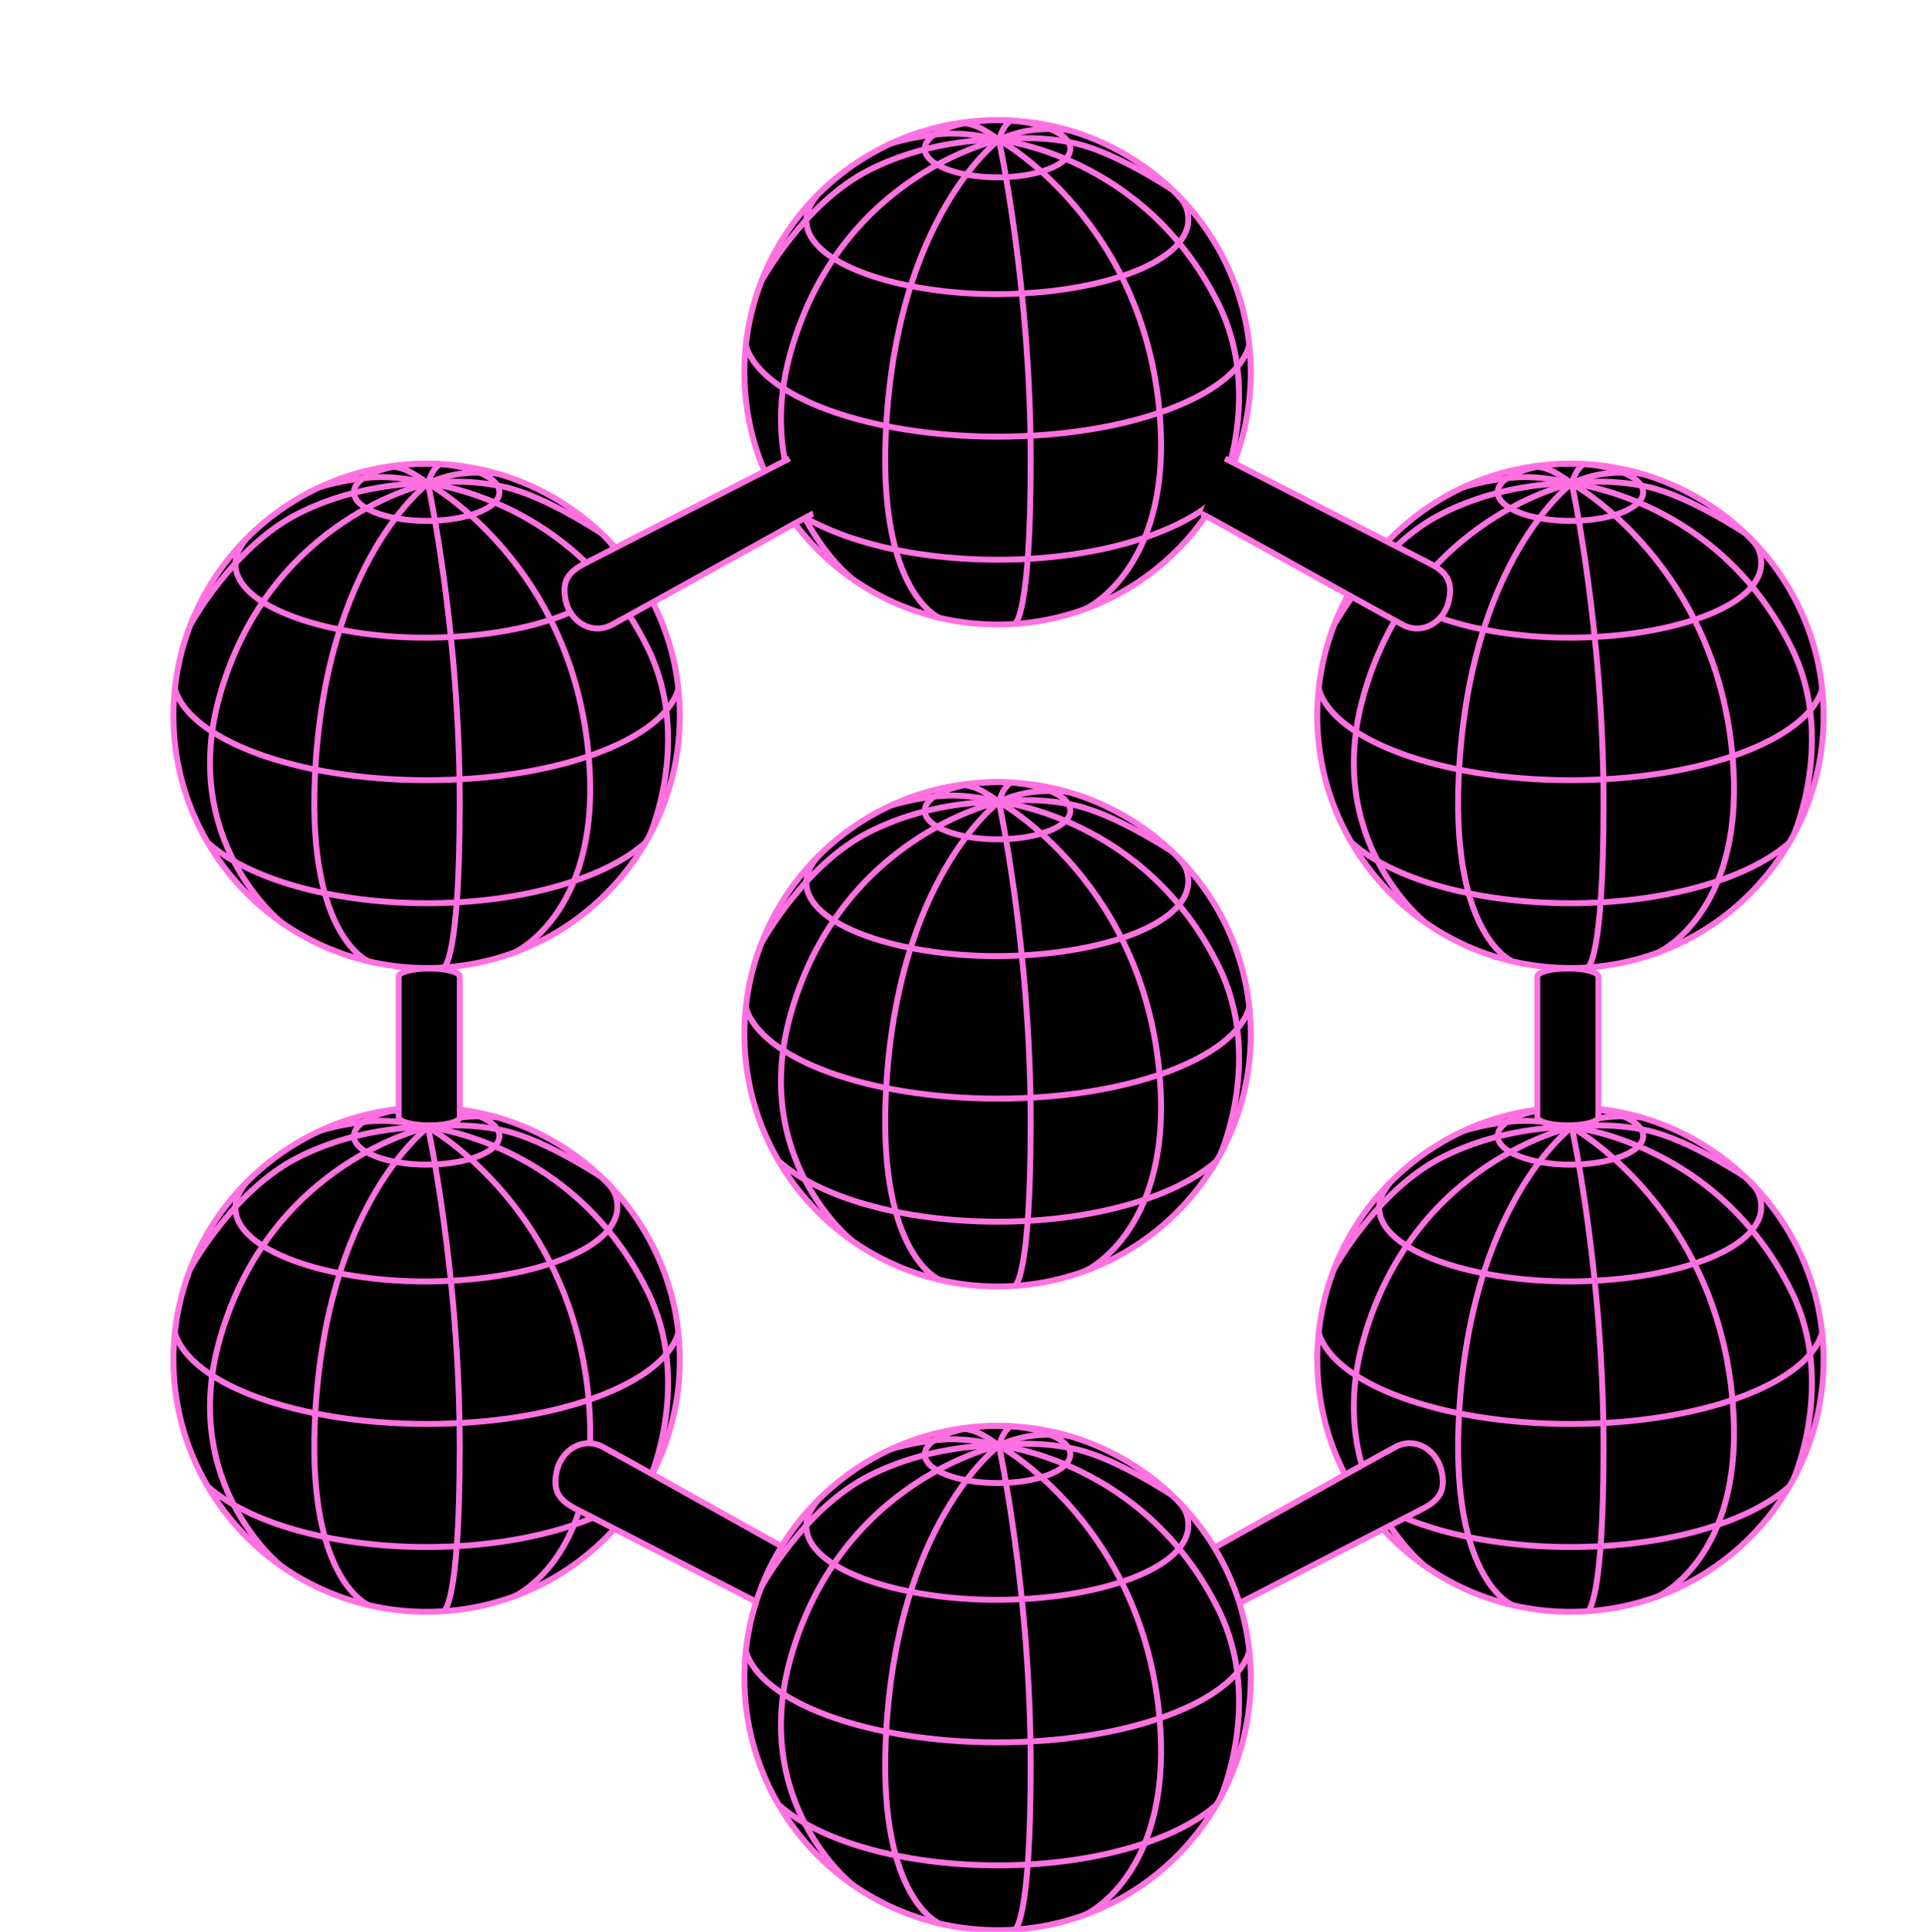 <svg width="325" height="326" viewBox="0 0 325 326" fill="none" xmlns="http://www.w3.org/2000/svg">
<g clip-path="url(#clip0_39_527)">
<path d="M71.996 163.363C95.592 163.363 114.721 144.308 114.721 120.802C114.721 97.296 95.592 78.241 71.996 78.241C48.4 78.241 29.271 97.296 29.271 120.802C29.271 144.308 48.4 163.363 71.996 163.363Z" fill="black" stroke="#FF71E1" stroke-miterlimit="10"/>
<path d="M74.92 163.261C74.92 163.261 77.577 162.169 77.577 135.526C77.577 106.278 72.224 81.586 72.224 81.586" stroke="#FF71E1" stroke-miterlimit="10"/>
<path d="M86.874 160.71C86.874 160.71 100.863 154.351 99.496 129.858C97.581 95.515 72.224 81.586 72.224 81.586" stroke="#FF71E1" stroke-miterlimit="10"/>
<path d="M109.666 140.886C109.666 140.886 116.804 124.606 109.324 109.38C96.909 84.104 72.224 81.58 72.224 81.58" stroke="#FF71E1" stroke-miterlimit="10"/>
<path d="M62.168 162.229C62.168 162.229 52.03 158.101 53.11 131.684C54.623 94.559 72.224 81.58 72.224 81.58" stroke="#FF71E1" stroke-miterlimit="10"/>
<path d="M47.425 155.621C47.425 155.621 30.107 141.88 37.109 117.29C45.663 87.248 72.224 81.586 72.224 81.586" stroke="#FF71E1" stroke-miterlimit="10"/>
<path d="M32.19 105.349C32.19 105.349 39.371 92.203 50.338 86.665C61.306 81.127 72.224 81.586 72.224 81.586" stroke="#FF71E1" stroke-miterlimit="10"/>
<path d="M101.459 89.988C101.459 89.988 92.125 83.774 85.193 82.191C78.261 80.608 72.224 81.586 72.224 81.586" stroke="#FF71E1" stroke-miterlimit="10"/>
<path d="M53.999 82.191C53.999 82.191 58.035 80.889 62.77 80.565C67.505 80.24 72.224 81.586 72.224 81.586" stroke="#FF71E1" stroke-miterlimit="10"/>
<path d="M83.994 79.949C83.994 79.949 81.276 79.522 77.952 79.916C74.627 80.311 72.224 81.586 72.224 81.586" stroke="#FF71E1" stroke-miterlimit="10"/>
<path d="M74.16 78.301C74.16 78.301 73.395 78.971 72.94 79.787C72.549 80.484 72.224 81.586 72.224 81.586" stroke="#FF71E1" stroke-miterlimit="10"/>
<path d="M65.948 78.668C65.948 78.668 67.565 78.841 68.937 79.511C70.309 80.181 72.224 81.586 72.224 81.586" stroke="#FF71E1" stroke-miterlimit="10"/>
<path d="M29.515 116.247C31.978 124.849 50.083 131.663 71.996 131.663C93.909 131.663 112.015 124.855 114.477 116.247" stroke="#FF71E1" stroke-miterlimit="10"/>
<path d="M35.091 142.231C41.931 148.283 55.887 152.427 71.991 152.427C88.095 152.427 102.089 148.272 108.917 142.204" stroke="#FF71E1" stroke-miterlimit="10"/>
<path d="M41.486 91.009C40.461 92.317 39.712 93.684 39.712 95.132C39.712 102.572 55.702 107.613 71.719 107.613C88.718 107.613 104.182 102.437 104.182 94.996C104.182 93.235 103.515 91.944 102.305 90.814" stroke="#FF71E1" stroke-miterlimit="10"/>
<path d="M71.996 87.902C78.775 87.902 84.271 85.74 84.271 83.072C84.271 80.404 78.775 78.241 71.996 78.241C65.217 78.241 59.722 80.404 59.722 83.072C59.722 85.74 65.217 87.902 71.996 87.902Z" stroke="#FF71E1" stroke-miterlimit="10"/>
<path d="M265.004 272.006C288.6 272.006 307.729 252.95 307.729 229.445C307.729 205.939 288.6 186.884 265.004 186.884C241.408 186.884 222.279 205.939 222.279 229.445C222.279 252.95 241.408 272.006 265.004 272.006Z" fill="black" stroke="#FF71E1" stroke-miterlimit="10"/>
<path d="M267.933 271.908C267.933 271.908 270.591 270.817 270.591 244.174C270.591 214.926 265.237 190.234 265.237 190.234" stroke="#FF71E1" stroke-miterlimit="10"/>
<path d="M279.882 269.353C279.882 269.353 293.87 262.993 292.504 238.5C290.589 204.158 265.232 190.228 265.232 190.228" stroke="#FF71E1" stroke-miterlimit="10"/>
<path d="M302.679 249.528C302.679 249.528 309.817 233.249 302.338 218.022C289.922 192.746 265.237 190.223 265.237 190.223" stroke="#FF71E1" stroke-miterlimit="10"/>
<path d="M255.181 270.871C255.181 270.871 245.044 266.743 246.123 240.327C247.636 203.201 265.237 190.223 265.237 190.223" stroke="#FF71E1" stroke-miterlimit="10"/>
<path d="M240.439 264.268C240.439 264.268 223.12 250.523 230.122 225.933C238.676 195.891 265.237 190.228 265.237 190.228" stroke="#FF71E1" stroke-miterlimit="10"/>
<path d="M225.197 213.991C225.197 213.991 232.379 200.845 243.346 195.307C254.313 189.763 265.232 190.228 265.232 190.228" stroke="#FF71E1" stroke-miterlimit="10"/>
<path d="M294.473 198.63C294.473 198.63 285.138 192.416 278.206 190.833C271.274 189.25 265.237 190.228 265.237 190.228" stroke="#FF71E1" stroke-miterlimit="10"/>
<path d="M247.012 190.833C247.012 190.833 251.048 189.531 255.783 189.207C260.518 188.883 265.237 190.228 265.237 190.228" stroke="#FF71E1" stroke-miterlimit="10"/>
<path d="M277.007 188.591C277.007 188.591 274.29 188.164 270.965 188.559C267.64 188.953 265.237 190.228 265.237 190.228" stroke="#FF71E1" stroke-miterlimit="10"/>
<path d="M267.174 186.943C267.174 186.943 266.409 187.613 265.953 188.429C265.563 189.126 265.237 190.228 265.237 190.228" stroke="#FF71E1" stroke-miterlimit="10"/>
<path d="M258.956 187.31C258.956 187.31 260.572 187.483 261.945 188.153C263.317 188.823 265.232 190.228 265.232 190.228" stroke="#FF71E1" stroke-miterlimit="10"/>
<path d="M222.523 224.89C224.986 233.492 243.091 240.305 265.004 240.305C286.917 240.305 305.022 233.497 307.485 224.89" stroke="#FF71E1" stroke-miterlimit="10"/>
<path d="M228.104 250.874C234.944 256.925 248.9 261.07 265.004 261.07C281.108 261.07 295.102 256.914 301.931 250.847" stroke="#FF71E1" stroke-miterlimit="10"/>
<path d="M234.499 199.651C233.474 200.959 232.726 202.326 232.726 203.774C232.726 211.214 248.716 216.255 264.733 216.255C281.731 216.255 297.195 211.079 297.195 203.639C297.195 201.877 296.528 200.586 295.319 199.457" stroke="#FF71E1" stroke-miterlimit="10"/>
<path d="M265.004 196.544C271.783 196.544 277.279 194.382 277.279 191.714C277.279 189.046 271.783 186.884 265.004 186.884C258.225 186.884 252.729 189.046 252.729 191.714C252.729 194.382 258.225 196.544 265.004 196.544Z" stroke="#FF71E1" stroke-miterlimit="10"/>
<path d="M71.996 272.006C95.592 272.006 114.721 252.95 114.721 229.445C114.721 205.939 95.592 186.884 71.996 186.884C48.4 186.884 29.271 205.939 29.271 229.445C29.271 252.95 48.4 272.006 71.996 272.006Z" fill="black" stroke="#FF71E1" stroke-miterlimit="10"/>
<path d="M74.92 271.908C74.92 271.908 77.577 270.817 77.577 244.174C77.577 214.926 72.224 190.234 72.224 190.234" stroke="#FF71E1" stroke-miterlimit="10"/>
<path d="M86.874 269.353C86.874 269.353 100.863 262.993 99.496 238.5C97.581 204.158 72.224 190.228 72.224 190.228" stroke="#FF71E1" stroke-miterlimit="10"/>
<path d="M109.666 249.528C109.666 249.528 116.804 233.249 109.324 218.022C96.909 192.746 72.224 190.223 72.224 190.223" stroke="#FF71E1" stroke-miterlimit="10"/>
<path d="M62.168 270.871C62.168 270.871 52.03 266.743 53.11 240.327C54.623 203.201 72.224 190.223 72.224 190.223" stroke="#FF71E1" stroke-miterlimit="10"/>
<path d="M47.425 264.268C47.425 264.268 30.107 250.523 37.109 225.933C45.663 195.891 72.224 190.228 72.224 190.228" stroke="#FF71E1" stroke-miterlimit="10"/>
<path d="M32.19 213.991C32.19 213.991 39.371 200.845 50.338 195.307C61.306 189.763 72.224 190.228 72.224 190.228" stroke="#FF71E1" stroke-miterlimit="10"/>
<path d="M101.459 198.63C101.459 198.63 92.125 192.416 85.193 190.833C78.261 189.25 72.224 190.228 72.224 190.228" stroke="#FF71E1" stroke-miterlimit="10"/>
<path d="M53.999 190.833C53.999 190.833 58.035 189.531 62.77 189.207C67.505 188.883 72.224 190.228 72.224 190.228" stroke="#FF71E1" stroke-miterlimit="10"/>
<path d="M83.994 188.591C83.994 188.591 81.276 188.164 77.952 188.559C74.627 188.953 72.224 190.228 72.224 190.228" stroke="#FF71E1" stroke-miterlimit="10"/>
<path d="M74.16 186.943C74.16 186.943 73.395 187.613 72.94 188.429C72.549 189.126 72.224 190.228 72.224 190.228" stroke="#FF71E1" stroke-miterlimit="10"/>
<path d="M65.948 187.31C65.948 187.31 67.565 187.483 68.937 188.153C70.309 188.823 72.224 190.228 72.224 190.228" stroke="#FF71E1" stroke-miterlimit="10"/>
<path d="M29.515 224.89C31.978 233.492 50.083 240.305 71.996 240.305C93.909 240.305 112.015 233.497 114.477 224.89" stroke="#FF71E1" stroke-miterlimit="10"/>
<path d="M35.091 250.874C41.931 256.925 55.887 261.07 71.991 261.07C88.095 261.07 102.089 256.914 108.917 250.847" stroke="#FF71E1" stroke-miterlimit="10"/>
<path d="M41.486 199.651C40.461 200.959 39.712 202.326 39.712 203.774C39.712 211.214 55.702 216.255 71.719 216.255C88.718 216.255 104.182 211.079 104.182 203.639C104.182 201.877 103.515 200.586 102.305 199.457" stroke="#FF71E1" stroke-miterlimit="10"/>
<path d="M71.996 196.544C78.775 196.544 84.271 194.382 84.271 191.714C84.271 189.046 78.775 186.884 71.996 186.884C65.217 186.884 59.722 189.046 59.722 191.714C59.722 194.382 65.217 196.544 71.996 196.544Z" stroke="#FF71E1" stroke-miterlimit="10"/>
<path d="M77.586 164.86V188.546C77.586 189.303 75.277 189.918 72.433 189.918C69.588 189.918 67.28 189.306 67.28 188.546V164.809C67.28 164.053 69.588 163.438 72.433 163.438C75.277 163.438 77.586 164.05 77.586 164.809V164.86Z" fill="black" stroke="#FF71E1" stroke-miterlimit="10"/>
<path d="M269.72 164.86V188.546C269.72 189.303 267.412 189.918 264.567 189.918C261.723 189.918 259.414 189.306 259.414 188.546V164.809C259.414 164.053 261.723 163.438 264.567 163.438C267.412 163.438 269.72 164.05 269.72 164.809V164.86Z" fill="black" stroke="#FF71E1" stroke-miterlimit="10"/>
<path d="M265.004 163.363C288.6 163.363 307.729 144.308 307.729 120.802C307.729 97.296 288.6 78.241 265.004 78.241C241.408 78.241 222.279 97.296 222.279 120.802C222.279 144.308 241.408 163.363 265.004 163.363Z" fill="black" stroke="#FF71E1" stroke-miterlimit="10"/>
<path d="M267.933 163.261C267.933 163.261 270.591 162.169 270.591 135.526C270.591 106.278 265.237 81.586 265.237 81.586" stroke="#FF71E1" stroke-miterlimit="10"/>
<path d="M279.882 160.71C279.882 160.71 293.87 154.351 292.504 129.858C290.589 95.515 265.232 81.586 265.232 81.586" stroke="#FF71E1" stroke-miterlimit="10"/>
<path d="M302.679 140.886C302.679 140.886 309.817 124.606 302.338 109.38C289.922 84.104 265.237 81.58 265.237 81.58" stroke="#FF71E1" stroke-miterlimit="10"/>
<path d="M255.181 162.229C255.181 162.229 245.044 158.101 246.123 131.684C247.636 94.559 265.237 81.58 265.237 81.58" stroke="#FF71E1" stroke-miterlimit="10"/>
<path d="M240.439 155.621C240.439 155.621 223.12 141.875 230.122 117.285C238.676 87.243 265.237 81.58 265.237 81.58" stroke="#FF71E1" stroke-miterlimit="10"/>
<path d="M225.197 105.349C225.197 105.349 232.379 92.203 243.346 86.665C254.313 81.121 265.232 81.586 265.232 81.586" stroke="#FF71E1" stroke-miterlimit="10"/>
<path d="M294.473 89.988C294.473 89.988 285.138 83.774 278.206 82.191C271.274 80.608 265.237 81.586 265.237 81.586" stroke="#FF71E1" stroke-miterlimit="10"/>
<path d="M247.012 82.191C247.012 82.191 251.048 80.889 255.783 80.565C260.518 80.24 265.237 81.586 265.237 81.586" stroke="#FF71E1" stroke-miterlimit="10"/>
<path d="M277.007 79.949C277.007 79.949 274.29 79.522 270.965 79.916C267.64 80.311 265.237 81.586 265.237 81.586" stroke="#FF71E1" stroke-miterlimit="10"/>
<path d="M267.174 78.301C267.174 78.301 266.409 78.971 265.953 79.787C265.563 80.484 265.237 81.586 265.237 81.586" stroke="#FF71E1" stroke-miterlimit="10"/>
<path d="M258.956 78.668C258.956 78.668 260.572 78.841 261.945 79.511C263.317 80.181 265.232 81.586 265.232 81.586" stroke="#FF71E1" stroke-miterlimit="10"/>
<path d="M222.523 116.247C224.986 124.849 243.091 131.663 265.004 131.663C286.917 131.663 305.022 124.855 307.485 116.247" stroke="#FF71E1" stroke-miterlimit="10"/>
<path d="M228.104 142.231C234.944 148.283 248.9 152.427 265.004 152.427C281.108 152.427 295.102 148.272 301.931 142.204" stroke="#FF71E1" stroke-miterlimit="10"/>
<path d="M234.499 91.009C233.474 92.317 232.726 93.684 232.726 95.132C232.726 102.572 248.716 107.613 264.733 107.613C281.731 107.613 297.195 102.437 297.195 94.996C297.195 93.235 296.528 91.944 295.319 90.814" stroke="#FF71E1" stroke-miterlimit="10"/>
<path d="M265.004 87.902C271.783 87.902 277.279 85.74 277.279 83.072C277.279 80.404 271.783 78.241 265.004 78.241C258.225 78.241 252.729 80.404 252.729 83.072C252.729 85.74 258.225 87.902 265.004 87.902Z" stroke="#FF71E1" stroke-miterlimit="10"/>
<path d="M131.861 272.503L96.99 254.543C96.838 254.461 96.296 254.153 96.149 254.056C94.039 252.7 93.35 251.155 93.909 248.41C94.674 244.655 98.406 242.369 101.785 244.212C111.114 249.296 135.462 263.02 135.864 263.144" fill="black"/>
<path d="M131.861 272.503L96.99 254.543C96.838 254.461 96.296 254.153 96.149 254.056C94.039 252.7 93.35 251.155 93.909 248.41C94.674 244.655 98.406 242.369 101.785 244.212C111.114 249.296 135.462 263.02 135.864 263.144" stroke="#FF71E1" stroke-miterlimit="10"/>
<path d="M205.334 272.503L240.205 254.543C240.357 254.461 240.9 254.153 241.046 254.056C243.156 252.7 243.845 251.155 243.286 248.41C242.521 244.655 238.79 242.369 235.411 244.212C226.081 249.296 201.733 263.02 201.332 263.144" fill="black"/>
<path d="M205.334 272.503L240.205 254.543C240.357 254.461 240.9 254.153 241.046 254.056C243.156 252.7 243.845 251.155 243.286 248.41C242.521 244.655 238.79 242.369 235.411 244.212C226.081 249.296 201.733 263.02 201.332 263.144" stroke="#FF71E1" stroke-miterlimit="10"/>
<path d="M168.332 325.735C191.928 325.735 211.057 306.68 211.057 283.174C211.057 259.668 191.928 240.613 168.332 240.613C144.736 240.613 125.607 259.668 125.607 283.174C125.607 306.68 144.736 325.735 168.332 325.735Z" fill="black" stroke="#FF71E1" stroke-miterlimit="10"/>
<path d="M171.261 325.633C171.261 325.633 173.918 324.541 173.918 297.898C173.918 268.65 168.565 243.958 168.565 243.958" stroke="#FF71E1" stroke-miterlimit="10"/>
<path d="M183.21 323.077C183.21 323.077 197.198 316.717 195.831 292.225C193.917 257.882 168.56 243.952 168.56 243.952" stroke="#FF71E1" stroke-miterlimit="10"/>
<path d="M206.007 303.258C206.007 303.258 213.145 286.978 205.665 271.752C193.25 246.476 168.565 243.952 168.565 243.952" stroke="#FF71E1" stroke-miterlimit="10"/>
<path d="M158.509 324.601C158.509 324.601 148.371 320.473 149.451 294.056C150.964 256.931 168.565 243.952 168.565 243.952" stroke="#FF71E1" stroke-miterlimit="10"/>
<path d="M143.766 317.992C143.766 317.992 126.448 304.247 133.45 279.657C142.004 249.615 168.565 243.952 168.565 243.952" stroke="#FF71E1" stroke-miterlimit="10"/>
<path d="M128.525 267.721C128.525 267.721 135.707 254.575 146.674 249.037C157.641 243.493 168.56 243.958 168.56 243.958" stroke="#FF71E1" stroke-miterlimit="10"/>
<path d="M197.8 252.354C197.8 252.354 188.466 246.14 181.534 244.557C174.602 242.974 168.565 243.952 168.565 243.952" stroke="#FF71E1" stroke-miterlimit="10"/>
<path d="M150.34 244.563C150.34 244.563 154.376 243.261 159.111 242.936C163.846 242.612 168.565 243.958 168.565 243.958" stroke="#FF71E1" stroke-miterlimit="10"/>
<path d="M180.335 242.315C180.335 242.315 177.618 241.888 174.293 242.283C170.968 242.677 168.565 243.952 168.565 243.952" stroke="#FF71E1" stroke-miterlimit="10"/>
<path d="M170.501 240.667C170.501 240.667 169.737 241.337 169.281 242.153C168.89 242.85 168.565 243.952 168.565 243.952" stroke="#FF71E1" stroke-miterlimit="10"/>
<path d="M162.29 241.034C162.29 241.034 163.906 241.207 165.278 241.877C166.65 242.547 168.565 243.952 168.565 243.952" stroke="#FF71E1" stroke-miterlimit="10"/>
<path d="M125.851 278.619C128.314 287.221 146.419 294.035 168.332 294.035C190.245 294.035 208.35 287.227 210.813 278.619" stroke="#FF71E1" stroke-miterlimit="10"/>
<path d="M131.432 304.603C138.272 310.655 152.228 314.799 168.332 314.799C184.436 314.799 198.43 310.644 205.259 304.576" stroke="#FF71E1" stroke-miterlimit="10"/>
<path d="M137.827 253.381C136.802 254.688 136.053 256.055 136.053 257.503C136.053 264.944 152.043 269.985 168.061 269.985C185.059 269.985 200.523 264.809 200.523 257.368C200.523 255.607 199.856 254.316 198.646 253.186" stroke="#FF71E1" stroke-miterlimit="10"/>
<path d="M168.332 250.274C175.111 250.274 180.606 248.111 180.606 245.444C180.606 242.776 175.111 240.613 168.332 240.613C161.553 240.613 156.057 242.776 156.057 245.444C156.057 248.111 161.553 250.274 168.332 250.274Z" stroke="#FF71E1" stroke-miterlimit="10"/>
<path d="M168.332 217.104C191.928 217.104 211.057 198.048 211.057 174.543C211.057 151.037 191.928 131.981 168.332 131.981C144.736 131.981 125.607 151.037 125.607 174.543C125.607 198.048 144.736 217.104 168.332 217.104Z" fill="black" stroke="#FF71E1" stroke-miterlimit="10"/>
<path d="M171.261 217.001C171.261 217.001 173.918 215.91 173.918 189.266C173.918 160.019 168.565 135.326 168.565 135.326" stroke="#FF71E1" stroke-miterlimit="10"/>
<path d="M183.21 214.445C183.21 214.445 197.198 208.086 195.831 183.593C193.917 149.25 168.56 135.321 168.56 135.321" stroke="#FF71E1" stroke-miterlimit="10"/>
<path d="M206.007 194.626C206.007 194.626 213.145 178.346 205.665 163.12C193.25 137.844 168.565 135.321 168.565 135.321" stroke="#FF71E1" stroke-miterlimit="10"/>
<path d="M158.509 215.969C158.509 215.969 148.371 211.841 149.451 185.425C150.964 148.299 168.565 135.321 168.565 135.321" stroke="#FF71E1" stroke-miterlimit="10"/>
<path d="M143.766 209.361C143.766 209.361 126.448 195.615 133.45 171.025C142.004 140.983 168.565 135.321 168.565 135.321" stroke="#FF71E1" stroke-miterlimit="10"/>
<path d="M128.525 159.089C128.525 159.089 135.707 145.943 146.674 140.405C157.641 134.867 168.56 135.326 168.56 135.326" stroke="#FF71E1" stroke-miterlimit="10"/>
<path d="M197.8 143.728C197.8 143.728 188.466 137.514 181.534 135.931C174.602 134.348 168.565 135.326 168.565 135.326" stroke="#FF71E1" stroke-miterlimit="10"/>
<path d="M150.34 135.931C150.34 135.931 154.376 134.629 159.111 134.305C163.846 133.981 168.565 135.326 168.565 135.326" stroke="#FF71E1" stroke-miterlimit="10"/>
<path d="M180.335 133.683C180.335 133.683 177.618 133.257 174.293 133.651C170.968 134.045 168.565 135.321 168.565 135.321" stroke="#FF71E1" stroke-miterlimit="10"/>
<path d="M170.501 132.036C170.501 132.036 169.737 132.706 169.281 133.521C168.89 134.218 168.565 135.321 168.565 135.321" stroke="#FF71E1" stroke-miterlimit="10"/>
<path d="M162.29 132.408C162.29 132.408 163.906 132.581 165.278 133.251C166.65 133.921 168.565 135.326 168.565 135.326" stroke="#FF71E1" stroke-miterlimit="10"/>
<path d="M125.851 169.988C128.314 178.59 146.419 185.403 168.332 185.403C190.245 185.403 208.35 178.595 210.813 169.988" stroke="#FF71E1" stroke-miterlimit="10"/>
<path d="M131.432 195.972C138.272 202.023 152.228 206.168 168.332 206.168C184.436 206.168 198.43 202.013 205.259 195.945" stroke="#FF71E1" stroke-miterlimit="10"/>
<path d="M137.827 144.749C136.802 146.057 136.053 147.424 136.053 148.872C136.053 156.312 152.043 161.353 168.061 161.353C185.059 161.353 200.523 156.177 200.523 148.737C200.523 146.975 199.856 145.684 198.646 144.555" stroke="#FF71E1" stroke-miterlimit="10"/>
<path d="M168.332 141.642C175.111 141.642 180.606 139.48 180.606 136.812C180.606 134.144 175.111 131.981 168.332 131.981C161.553 131.981 156.057 134.144 156.057 136.812C156.057 139.48 161.553 141.642 168.332 141.642Z" stroke="#FF71E1" stroke-miterlimit="10"/>
<path d="M168.332 105.392C191.928 105.392 211.057 86.337 211.057 62.831C211.057 39.325 191.928 20.27 168.332 20.27C144.736 20.27 125.607 39.325 125.607 62.831C125.607 86.337 144.736 105.392 168.332 105.392Z" fill="black" stroke="#FF71E1" stroke-miterlimit="10"/>
<path d="M171.261 105.29C171.261 105.29 173.919 104.198 173.919 77.555C173.919 48.307 168.565 23.615 168.565 23.615" stroke="#FF71E1" stroke-miterlimit="10"/>
<path d="M183.21 102.734C183.21 102.734 197.199 96.374 195.832 71.882C193.917 37.539 168.56 23.609 168.56 23.609" stroke="#FF71E1" stroke-miterlimit="10"/>
<path d="M206.007 82.915C206.007 82.915 213.145 66.635 205.665 51.409C193.25 26.133 168.565 23.609 168.565 23.609" stroke="#FF71E1" stroke-miterlimit="10"/>
<path d="M158.509 104.258C158.509 104.258 148.372 100.13 149.451 73.713C150.964 36.588 168.565 23.609 168.565 23.609" stroke="#FF71E1" stroke-miterlimit="10"/>
<path d="M143.767 97.65C143.767 97.65 126.448 83.904 133.45 59.314C141.999 29.272 168.565 23.609 168.565 23.609" stroke="#FF71E1" stroke-miterlimit="10"/>
<path d="M128.525 47.373C128.525 47.373 135.707 34.227 146.674 28.688C157.641 23.15 168.56 23.609 168.56 23.609" stroke="#FF71E1" stroke-miterlimit="10"/>
<path d="M197.801 32.011C197.801 32.011 188.466 25.798 181.534 24.214C174.602 22.631 168.565 23.609 168.565 23.609" stroke="#FF71E1" stroke-miterlimit="10"/>
<path d="M150.341 24.22C150.341 24.22 154.376 22.918 159.111 22.593C163.846 22.269 168.565 23.615 168.565 23.615" stroke="#FF71E1" stroke-miterlimit="10"/>
<path d="M180.335 21.972C180.335 21.972 177.618 21.545 174.293 21.94C170.968 22.334 168.565 23.609 168.565 23.609" stroke="#FF71E1" stroke-miterlimit="10"/>
<path d="M170.502 20.324C170.502 20.324 169.737 20.994 169.281 21.81C168.891 22.507 168.565 23.609 168.565 23.609" stroke="#FF71E1" stroke-miterlimit="10"/>
<path d="M162.29 20.692C162.29 20.692 163.906 20.865 165.278 21.535C166.65 22.204 168.565 23.609 168.565 23.609" stroke="#FF71E1" stroke-miterlimit="10"/>
<path d="M125.851 58.276C128.314 66.878 146.419 73.692 168.332 73.692C190.245 73.692 208.35 66.884 210.813 58.276" stroke="#FF71E1" stroke-miterlimit="10"/>
<path d="M131.433 84.26C138.272 90.312 152.228 94.456 168.332 94.456C184.436 94.456 198.43 90.301 205.259 84.233" stroke="#FF71E1" stroke-miterlimit="10"/>
<path d="M137.827 33.038C136.802 34.346 136.054 35.712 136.054 37.16C136.054 44.601 152.044 49.642 168.061 49.642C185.06 49.642 200.523 44.466 200.523 37.026C200.523 35.264 199.856 33.973 198.647 32.843" stroke="#FF71E1" stroke-miterlimit="10"/>
<path d="M168.332 29.931C175.111 29.931 180.606 27.768 180.606 25.101C180.606 22.433 175.111 20.27 168.332 20.27C161.553 20.27 156.057 22.433 156.057 25.101C156.057 27.768 161.553 29.931 168.332 29.931Z" stroke="#FF71E1" stroke-miterlimit="10"/>
<path d="M133.228 77.375L98.506 95.178C98.355 95.258 97.815 95.563 97.669 95.66C95.568 97.004 94.882 98.536 95.438 101.257C96.2 104.979 99.916 107.244 103.28 105.418C112.57 100.378 136.814 86.775 137.214 86.651" fill="black"/>
<path d="M133.228 77.375L98.506 95.178C98.355 95.258 97.815 95.563 97.669 95.66C95.568 97.004 94.882 98.536 95.438 101.257C96.2 104.979 99.916 107.244 103.28 105.418C112.57 100.378 136.814 86.775 137.214 86.651" stroke="#FF71E1" stroke-miterlimit="10"/>
<path d="M206.717 77.375L241.439 95.178C241.59 95.258 242.13 95.563 242.276 95.66C244.377 97.004 245.063 98.536 244.506 101.257C243.745 104.979 240.029 107.244 236.664 105.418C227.375 100.378 203.131 86.775 202.731 86.651" fill="black"/>
<path d="M206.717 77.375L241.439 95.178C241.59 95.258 242.13 95.563 242.276 95.66C244.377 97.004 245.063 98.536 244.506 101.257C243.745 104.979 240.029 107.244 236.664 105.418C227.375 100.378 203.131 86.775 202.731 86.651" stroke="#FF71E1" stroke-miterlimit="10"/>
</g>
<defs>
<clipPath id="clip0_39_527">
<rect width="325" height="326" fill="white"/>
</clipPath>
</defs>
</svg>

